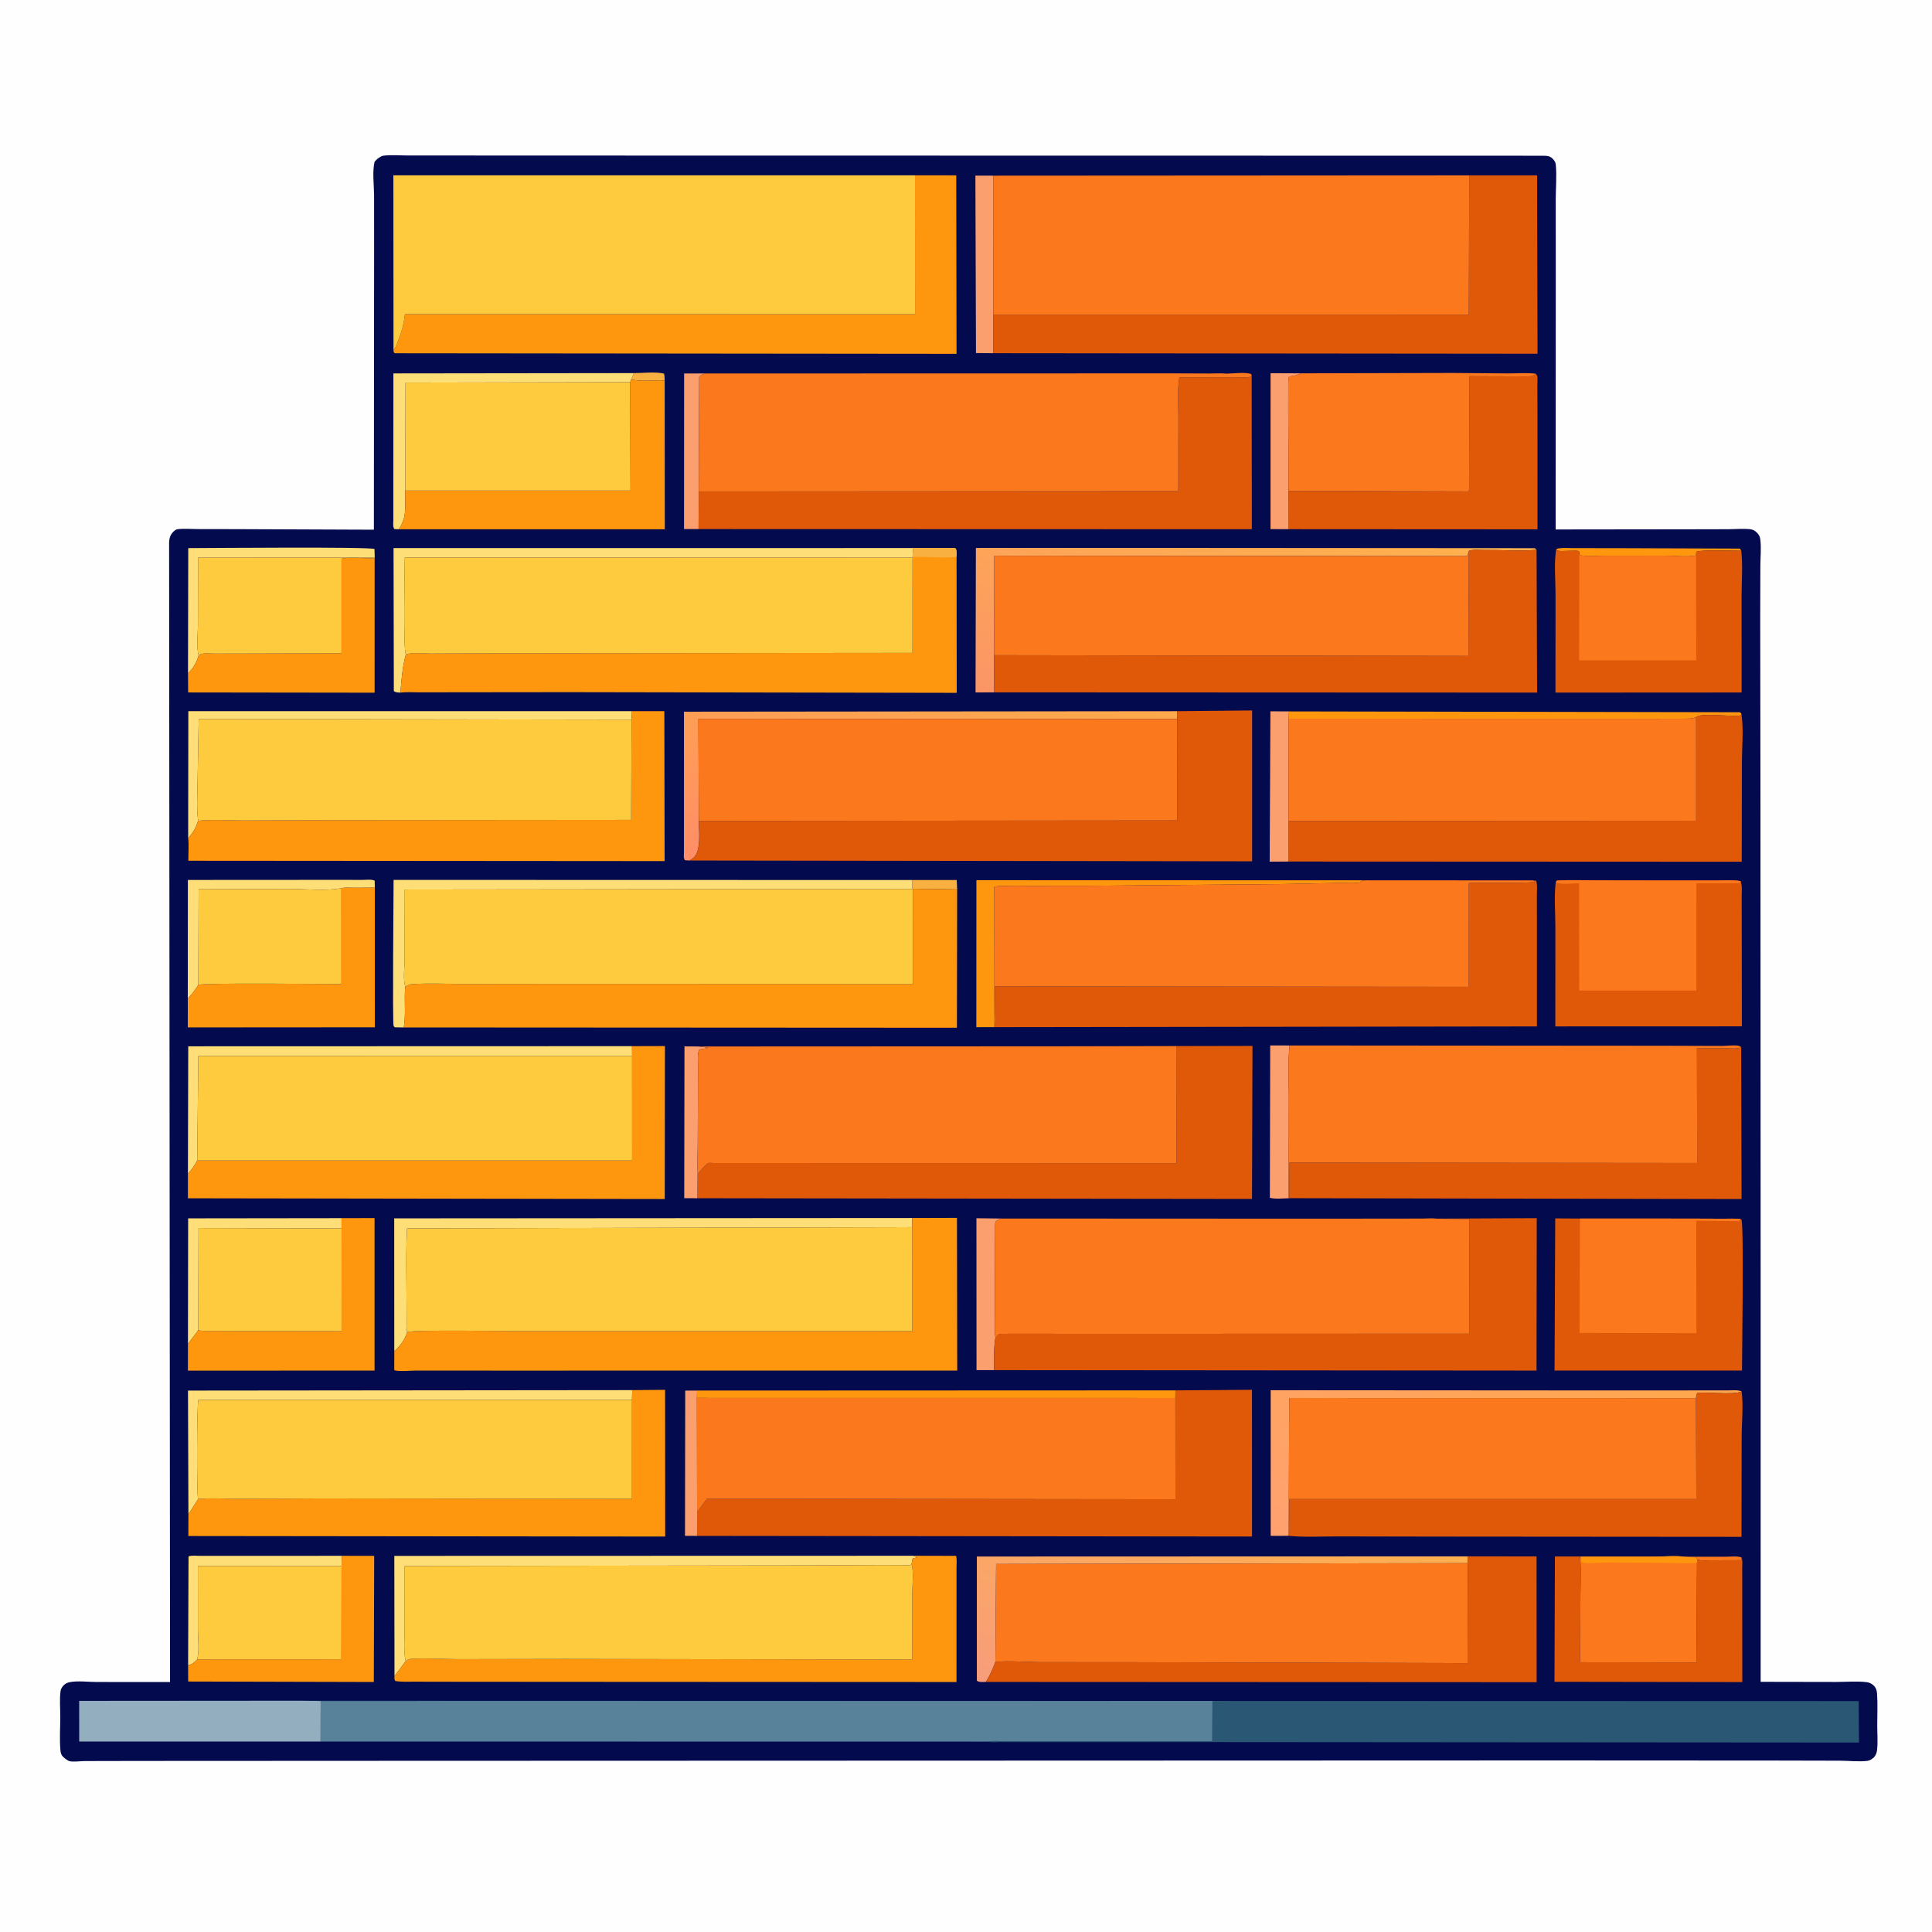 <svg version="1.1" xmlns="http://www.w3.org/2000/svg" style="display: block;" viewBox="0 0 2048 2048" width="1024" height="1024">
<defs>
	<linearGradient id="Gradient1" gradientUnits="userSpaceOnUse" x1="994.351" y1="712.137" x2="952.81" y2="949.516">
		<stop class="stop0" offset="0" stop-opacity="1" stop-color="rgb(254,169,75)"/>
		<stop class="stop1" offset="1" stop-opacity="1" stop-color="rgb(255,141,103)"/>
	</linearGradient>
	<linearGradient id="Gradient2" gradientUnits="userSpaceOnUse" x1="1313.84" y1="1585.76" x2="1245.42" y2="1836.58">
		<stop class="stop0" offset="0" stop-opacity="1" stop-color="rgb(255,176,79)"/>
		<stop class="stop1" offset="1" stop-opacity="1" stop-color="rgb(247,157,123)"/>
	</linearGradient>
	<linearGradient id="Gradient3" gradientUnits="userSpaceOnUse" x1="1626.28" y1="1380.26" x2="1455.82" y2="1685.63">
		<stop class="stop0" offset="0" stop-opacity="1" stop-color="rgb(254,167,77)"/>
		<stop class="stop1" offset="1" stop-opacity="1" stop-color="rgb(255,161,112)"/>
	</linearGradient>
	<linearGradient id="Gradient4" gradientUnits="userSpaceOnUse" x1="1309.65" y1="523.643" x2="1248.04" y2="781.64">
		<stop class="stop0" offset="0" stop-opacity="1" stop-color="rgb(255,177,77)"/>
		<stop class="stop1" offset="1" stop-opacity="1" stop-color="rgb(251,149,102)"/>
	</linearGradient>
</defs>
<path transform="translate(0,0)" fill="rgb(254,254,254)" d="M -0 -0 L 2048 0 L 2048 2048 L -0 2048 L -0 -0 z"/>
<path transform="translate(0,0)" fill="rgb(3,10,78)" d="M 404.634 165.5 C 405.595 165.214 405.896 165.09 407.019 164.964 C 415.275 164.033 424.405 164.826 432.772 164.828 L 487.419 164.844 L 664.657 164.907 L 1254.68 165.003 L 1511.42 165.039 L 1595.33 165.024 L 1637.88 165.125 C 1640.42 165.249 1642.74 165.578 1644.78 167.262 C 1647.11 169.191 1648.87 171.462 1649.18 174.5 C 1650.37 186.473 1649.16 199.636 1649.14 211.751 L 1649.18 290.374 L 1649.06 561.254 L 1792.38 561.081 L 1832.78 560.991 C 1840.16 560.936 1848.21 560.195 1855.5 561.029 C 1858.17 561.335 1860.28 562.572 1862.2 564.421 C 1864.29 566.42 1865.58 568.626 1865.96 571.5 C 1867.15 580.364 1866.1 590.533 1866.06 599.569 L 1865.91 654.639 L 1866.15 835.626 L 1866.36 1375.04 L 1866.37 1782.8 L 1946.13 1782.94 C 1956.62 1782.97 1968.67 1781.82 1979 1783.2 C 1981.4 1783.52 1983.9 1784.69 1985.72 1786.29 C 1988.37 1788.63 1989.48 1791.53 1989.73 1795 C 1990.55 1806.31 1989.94 1818.11 1989.96 1829.5 C 1989.97 1837.84 1990.7 1846.93 1989.76 1855.19 C 1989.45 1857.94 1988.41 1860.79 1986.47 1862.8 C 1984.7 1864.63 1982.05 1866.29 1979.5 1866.6 C 1970.57 1867.72 1959.9 1866.44 1950.82 1866.42 L 1879.87 1866.26 L 1642.5 1866.14 L 414.737 1866.54 L 148.51 1866.67 L 89.872 1866.79 C 85.506 1866.81 77.522 1867.95 73.476 1866.86 C 72.534 1866.6 70.347 1865.19 69.5 1864.54 C 65.948 1861.83 64.487 1860.03 64.072 1855.5 C 63.01 1843.88 63.899 1831.29 63.907 1819.53 C 63.913 1810.88 63.036 1801.31 64.169 1792.82 C 64.512 1790.25 65.785 1788.19 67.601 1786.39 C 69.368 1784.63 71.206 1783.74 73.629 1783.22 C 81.959 1781.46 93.95 1782.98 102.592 1782.98 L 180.261 1783.04 L 179.26 576 C 179.272 570.691 180.495 566.267 184.77 562.732 C 186.062 561.664 186.87 561.16 188.5 560.956 C 195.043 560.136 202.496 560.838 209.119 560.849 L 250.816 560.921 L 396.327 561.508 L 396.57 267.161 L 396.541 206.951 C 396.453 196.155 394.572 181.823 397.048 171.5 C 399.411 168.619 401.347 167.226 404.634 165.5 z"/>
<path transform="translate(0,0)" fill="rgb(251,120,28)" d="M 1785.48 1650.21 L 1829.47 1650.2 C 1834.18 1650.21 1842.03 1649.22 1846.15 1651 L 1845.46 1653.87 L 1812.89 1653.98 C 1808.65 1653.95 1803.01 1654.64 1799.02 1653.13 L 1797.5 1650.94 L 1785.48 1650.21 z"/>
<path transform="translate(0,0)" fill="rgb(248,177,64)" d="M 671.936 395.507 C 681.292 395.482 695.09 393.85 703.928 396.071 C 704.466 398.562 704.554 400.771 704.6 403.303 C 693.033 402.81 680.395 404.834 669.082 402.209 L 671.936 395.507 z"/>
<path transform="translate(0,0)" fill="rgb(248,177,64)" d="M 966.931 932.872 L 1014.18 932.842 L 1014.61 942.75 L 967.787 942.156 L 967.072 942.297 L 966.931 932.872 z"/>
<path transform="translate(0,0)" fill="rgb(254,151,13)" d="M 1649.7 581.962 C 1655.36 580.21 1662.37 581.058 1668.27 581.054 L 1707.64 581.064 L 1844.33 581.523 C 1844.83 582.282 1845.42 583.049 1845.82 583.861 C 1838.88 583.865 1801.15 582.537 1798.15 585 L 1797.82 589.013 C 1787.42 590.621 1774.78 589.08 1764.09 589.083 L 1701.55 589.099 C 1693.79 589.092 1681.3 590.673 1674.15 588.155 C 1673.98 586.889 1674.34 585.411 1673.62 584.357 C 1672.62 582.901 1654.49 584.81 1651.53 583.77 C 1650.72 583.486 1650.31 582.565 1649.7 581.962 z"/>
<path transform="translate(0,0)" fill="rgb(251,159,110)" d="M 738.888 1628.12 L 726.118 1628.05 L 726.357 1474.1 L 738.91 1474.04 L 738.745 1481.85 L 738.939 1602.89 L 738.888 1628.12 z"/>
<path transform="translate(0,0)" fill="rgb(251,159,110)" d="M 739.373 1270.19 L 725.314 1270.11 L 725.57 1109.21 L 740.442 1109.31 L 751 1110.68 C 747.995 1111.32 744.947 1112.13 741.878 1112.34 L 740.967 1112.96 C 739.197 1117.87 739.913 1123.93 739.903 1129.1 L 739.85 1156.66 L 739.616 1214.21 C 739.574 1224.09 738.94 1234.32 739.558 1244.17 L 739.373 1270.19 z"/>
<path transform="translate(0,0)" fill="rgb(251,159,110)" d="M 740.492 560.843 L 725.1 560.83 L 725.198 395.91 L 747.621 395.904 C 744.895 396.928 743.007 397.184 741.18 399.5 L 740.676 520.983 L 740.492 560.843 z"/>
<path transform="translate(0,0)" fill="rgb(254,222,119)" d="M 199.394 1765.13 L 199.847 1649.89 C 203.131 1648.56 208.104 1649.26 211.65 1649.27 L 238.917 1649.29 L 362.269 1649.23 L 362.061 1659.95 L 209.786 1660.05 L 209.812 1727.93 C 209.806 1736.99 211.55 1750.48 208.945 1759.02 C 206.261 1762.01 203.589 1764.73 199.394 1765.13 z"/>
<path transform="translate(0,0)" fill="rgb(254,222,119)" d="M 199.23 1424.56 L 199.439 1291.49 L 362.022 1291.29 L 362.055 1302.15 L 210.444 1301.78 L 210.145 1410.14 L 199.23 1424.56 z"/>
<path transform="translate(0,0)" fill="rgb(254,222,119)" d="M 199.062 1058.56 L 199.154 932.784 L 349.536 932.694 L 384.292 932.723 C 388.06 932.724 393.704 931.935 397.161 933.5 L 397.336 940.99 L 373.736 941.037 C 369.958 941.051 365.537 940.528 361.929 941.55 L 360.56 941.791 C 343.822 944.524 324.381 942.299 307.301 942.323 L 210.55 942.65 L 210.205 1044.04 C 207.001 1049.37 203.422 1054.12 199.062 1058.56 z"/>
<path transform="translate(0,0)" fill="rgb(251,159,110)" d="M 1053.77 1452.39 L 1035.15 1452.37 L 1035.06 1291.37 L 1061.43 1291.69 C 1059.86 1292.4 1056.23 1293.42 1055.54 1294.98 C 1054.42 1297.46 1054.91 1300.91 1054.89 1303.62 L 1054.78 1323.94 L 1054.65 1387.53 C 1054.69 1397.48 1053.98 1408.38 1055.13 1418.21 C 1053.41 1429.53 1053.53 1440.96 1053.77 1452.39 z"/>
<path transform="translate(0,0)" fill="rgb(251,159,110)" d="M 1366.1 913.253 L 1345.9 913.397 L 1346.68 754.033 L 1366.34 754.124 L 1366.07 761.867 L 1366.01 870.25 L 1366.1 913.253 z"/>
<path transform="translate(0,0)" fill="rgb(251,159,110)" d="M 1366.11 560.954 L 1346.8 560.87 L 1346.84 395.596 L 1379.42 395.736 C 1374.99 397.43 1371.32 398.858 1366.5 399.049 C 1365.24 403.269 1365.62 407.903 1365.59 412.278 L 1365.56 434.958 L 1365.99 520.391 L 1366.11 560.954 z"/>
<path transform="translate(0,0)" fill="rgb(251,159,110)" d="M 1366.03 1270.23 C 1360.11 1270.24 1351.65 1271.32 1346.1 1269.71 L 1346.45 1108.21 L 1367.05 1108.25 C 1364.94 1126.26 1366.31 1145.81 1366.25 1164.06 L 1366.03 1270.23 z"/>
<path transform="translate(0,0)" fill="rgb(254,222,119)" d="M 199.283 713.621 L 199.549 581.019 C 219.516 580.959 393.276 579.458 396.986 582 L 397.24 591.032 L 209.955 591.144 L 209.801 663.315 C 209.79 672.437 208.022 686.211 210.563 694.731 C 208.659 701.509 204.71 709.073 199.283 713.621 z"/>
<path transform="translate(0,0)" fill="rgb(254,151,13)" d="M 1366.34 754.124 L 1844.5 754.99 C 1846.19 756.781 1845.63 755.728 1846.17 758.154 C 1836.74 760.451 1803.19 755.057 1797.98 760.206 C 1793.48 762.154 1788.75 761.776 1783.93 761.831 L 1756.76 761.892 L 1672.54 761.903 L 1366.07 761.867 L 1366.34 754.124 z"/>
<path transform="translate(0,0)" fill="rgb(251,159,110)" d="M 1052.99 374.437 L 1034.58 374.282 L 1033.95 186.16 L 1053.08 186.209 L 1052.95 333.527 L 1052.99 374.437 z"/>
<path transform="translate(0,0)" fill="rgb(254,151,13)" d="M 738.91 1474.04 L 1245.98 1473.84 L 1245.92 1481.91 L 738.745 1481.85 L 738.91 1474.04 z"/>
<path transform="translate(0,0)" fill="rgb(254,222,119)" d="M 422.769 561.034 L 418 560.818 C 416.182 558.367 416.972 553.585 416.969 550.637 L 416.966 521.805 L 417.019 395.82 L 671.936 395.507 L 669.082 402.209 L 667.938 405.127 L 429.868 405.584 L 429.556 520.047 C 429.061 529.605 430.87 543.478 427.306 552.114 L 426.715 553.588 C 425.611 556.286 424.436 558.648 422.769 561.034 z"/>
<path transform="translate(0,0)" fill="rgb(254,151,13)" d="M 1053.87 1088.83 L 1034.95 1088.86 L 1035.03 933.023 L 1449.11 933.15 C 1447.75 933.277 1444.62 933.157 1443.5 933.676 C 1443.25 933.791 1441.7 935.447 1441.5 935.51 C 1439.28 936.225 1434.54 935.514 1432 935.682 L 1362.38 937.113 L 1156.33 938.934 L 1093.23 939.017 C 1080.19 939.036 1066.97 938.588 1053.98 939.679 L 1054.18 1088.26 L 1053.87 1088.83 z"/>
<path transform="translate(0,0)" fill="rgb(254,222,119)" d="M 199.448 888.234 L 199.641 753.866 L 669.883 753.855 L 669.475 762.871 L 210.641 762.141 L 209.421 829.529 C 209.289 842.561 208.259 857.221 210.043 870.081 C 207.806 876.935 204.699 883.201 199.448 888.234 z"/>
<path transform="translate(0,0)" fill="rgb(254,222,119)" d="M 199.729 1605.24 L 199.275 1474.06 L 670.178 1473.59 L 669.909 1483.88 L 210.291 1483.93 C 208.554 1489.86 208.435 1585.65 210.026 1589.09 L 199.729 1605.24 z"/>
<path transform="translate(0,0)" fill="rgb(254,222,119)" d="M 199.203 1244.21 L 199.537 1109.12 L 669.955 1108.98 L 670.019 1119.29 L 210.239 1119.35 L 209.082 1230.19 C 206.317 1235.55 203.335 1239.79 199.203 1244.21 z"/>
<path transform="translate(0,0)" fill="url(#Gradient1)" d="M 731.097 912.193 L 726 911.9 C 724.315 909.487 725.022 905.96 725.022 903.037 L 725.023 876.447 L 725.03 754.419 L 1247.99 753.905 L 1247.97 762.116 L 740.348 762.031 L 740.776 870.222 C 740.795 880.788 743.584 901.36 735.244 909.265 L 731.097 912.193 z"/>
<path transform="translate(0,0)" fill="url(#Gradient2)" d="M 1045.03 1782.91 C 1041.94 1782.87 1037.89 1783.53 1035.5 1781.61 L 1035.5 1649.97 L 1556.09 1649.8 L 1556 1657.01 L 1055.92 1657.89 L 1055.14 1761.71 C 1052.46 1769.14 1049.3 1776.25 1045.03 1782.91 z"/>
<path transform="translate(0,0)" fill="url(#Gradient3)" d="M 1365.79 1628.04 L 1346.97 1628.1 L 1346.97 1473.68 L 1705.39 1473.92 L 1805.41 1473.87 L 1832.4 1473.86 C 1836.86 1473.87 1842.04 1473.17 1846.22 1474.91 C 1838.7 1479.44 1801.06 1474.51 1798.95 1476.93 C 1798.87 1477.02 1798.21 1479.42 1798.2 1479.5 L 1797.82 1482.03 L 1366.6 1481.95 L 1366.11 1627.31 L 1365.79 1628.04 z"/>
<path transform="translate(0,0)" fill="rgb(254,222,119)" d="M 418.178 1776.84 L 417.986 1649.31 L 967.849 1649.17 L 972.273 1650.5 C 970.647 1651.27 969.162 1651.78 967.416 1652.22 L 966.261 1657.99 C 965.674 1658.39 965.199 1659.06 964.5 1659.2 C 962.251 1659.67 958.487 1659.15 956.117 1659.13 L 934.781 1659.04 L 851.386 1659.43 L 428.994 1659.98 L 428.882 1727.34 C 428.914 1737.72 427.6 1750.89 430.049 1760.88 L 418.178 1776.84 z"/>
<path transform="translate(0,0)" fill="rgb(254,222,119)" d="M 417.955 1432.49 L 417.873 1291.5 L 967.021 1291.14 L 966.864 1300.85 L 431.551 1302.12 C 430 1328.96 430.951 1356.34 430.959 1383.24 L 431.048 1402.15 C 431.078 1405.26 430.62 1409.19 431.685 1412.07 C 429.32 1420.01 424.107 1426.97 417.955 1432.49 z"/>
<path transform="translate(0,0)" fill="rgb(254,222,119)" d="M 428.043 1089.13 L 418.5 1088.99 C 418.078 1088.49 417.509 1088.09 417.234 1087.5 C 415.926 1084.69 417.21 947.005 417.222 932.73 L 966.931 932.872 L 967.072 942.297 L 429.044 942.93 L 428.898 1016.81 C 428.89 1025.4 427.133 1038 429.548 1045.91 C 428.273 1060.05 430.429 1075.38 428.043 1089.13 z"/>
<path transform="translate(0,0)" fill="rgb(254,222,119)" d="M 424.45 734.178 C 421.621 733.957 419.726 734.348 417.473 732.5 L 417.171 580.964 L 968.063 580.947 L 967.281 591.131 L 429.092 590.969 C 428.989 601.883 427.314 689.838 430.222 693.808 C 426.381 707.764 425.718 719.96 424.45 734.178 z"/>
<path transform="translate(0,0)" fill="url(#Gradient4)" d="M 1053.91 733.93 L 1034.12 734.014 L 1034.48 580.902 L 1040.18 580.799 L 1242.23 580.814 L 1626.15 581.076 C 1627.56 581.077 1627.86 581.913 1628.84 582.86 C 1610.48 584.316 1591.51 582.886 1573.07 583.025 C 1568.84 583.057 1560.66 582.142 1557 584.041 C 1556.47 586.044 1556.03 587.719 1554.96 589.5 L 1053.99 589.083 L 1053.79 694.562 L 1053.91 733.93 z"/>
<path transform="translate(0,0)" fill="rgb(254,151,13)" d="M 362.269 1649.23 L 396.654 1649.29 L 396.253 1782.98 L 199.468 1782.49 L 199.394 1765.13 C 203.589 1764.73 206.261 1762.01 208.945 1759.02 L 361.922 1758.95 L 362.061 1659.95 L 362.269 1649.23 z"/>
<path transform="translate(0,0)" fill="rgb(147,175,191)" d="M 317.595 1802.83 L 339.951 1803.15 L 339.861 1846.07 L 83.951 1846.1 L 83.924 1803 L 317.595 1802.83 z"/>
<path transform="translate(0,0)" fill="rgb(254,151,13)" d="M 210.563 694.731 C 211.857 693.94 212.965 693.212 214.5 692.974 C 218.699 692.323 223.563 692.874 227.837 692.871 L 256.776 692.817 L 362.029 692.507 L 362.03 592.351 C 366.358 590.211 390.686 591.98 397.119 592.028 L 397.09 734.286 L 199.436 734.026 L 199.283 713.621 C 204.71 709.073 208.659 701.509 210.563 694.731 z"/>
<path transform="translate(0,0)" fill="rgb(254,151,13)" d="M 362.022 1291.29 L 397.054 1291.22 L 397.049 1452.89 L 199.184 1452.92 L 199.23 1424.56 L 210.145 1410.14 C 215.54 1411.24 221.326 1410.84 226.829 1410.87 L 256.772 1410.99 L 362.138 1411.14 L 362.055 1302.15 L 362.022 1291.29 z"/>
<path transform="translate(0,0)" fill="rgb(224,89,9)" d="M 1846.15 1651 C 1847.42 1654.14 1846.82 1658.93 1846.83 1662.34 L 1846.85 1686.17 L 1846.9 1783.07 L 1647.81 1782.77 L 1648.27 1649.92 L 1674.77 1649.92 L 1674.95 1651.49 C 1676.33 1664.28 1675.39 1677.54 1675.32 1690.4 L 1675.01 1762.06 L 1798.25 1762.25 L 1798.85 1656.66 L 1799.02 1653.13 C 1803.01 1654.64 1808.65 1653.95 1812.89 1653.98 L 1845.46 1653.87 L 1846.15 1651 z"/>
<path transform="translate(0,0)" fill="rgb(254,151,13)" d="M 361.929 941.55 C 365.537 940.528 369.958 941.051 373.736 941.037 L 397.336 940.99 L 397.372 1088.98 L 199.085 1089.11 L 199.062 1058.56 C 203.422 1054.12 207.001 1049.37 210.205 1044.04 C 213.676 1041.65 346.688 1043.17 361.951 1043.18 L 361.929 941.55 z"/>
<path transform="translate(0,0)" fill="rgb(251,120,28)" d="M 1675.73 1650.09 L 1753.63 1650.09 C 1763.63 1650.11 1775.73 1648.84 1785.48 1650.21 L 1797.5 1650.94 L 1799.02 1653.13 L 1798.85 1656.66 L 1798.25 1762.25 L 1675.01 1762.06 L 1675.32 1690.4 C 1675.39 1677.54 1676.33 1664.28 1674.95 1651.49 L 1674.77 1649.92 L 1675.73 1650.09 z"/>
<path transform="translate(0,0)" fill="rgb(254,151,13)" d="M 1675.73 1650.09 L 1753.63 1650.09 C 1763.63 1650.11 1775.73 1648.84 1785.48 1650.21 L 1797.5 1650.94 L 1799.02 1653.13 L 1798.85 1656.66 C 1788.9 1657.52 1778.27 1656.79 1768.25 1656.79 L 1702.82 1656.27 C 1696.37 1656.23 1681.9 1658.31 1676.3 1655.86 L 1675.73 1650.09 z"/>
<path transform="translate(0,0)" fill="rgb(254,202,62)" d="M 362.061 1659.95 L 361.922 1758.95 L 208.945 1759.02 C 211.55 1750.48 209.806 1736.99 209.812 1727.93 L 209.786 1660.05 L 362.061 1659.95 z"/>
<path transform="translate(0,0)" fill="rgb(254,202,62)" d="M 210.205 1044.04 L 210.55 942.65 L 307.301 942.323 C 324.381 942.299 343.822 944.524 360.56 941.791 L 361.929 941.55 L 361.951 1043.18 C 346.688 1043.17 213.676 1041.65 210.205 1044.04 z"/>
<path transform="translate(0,0)" fill="rgb(254,202,62)" d="M 210.563 694.731 C 208.022 686.211 209.79 672.437 209.801 663.315 L 209.955 591.144 L 397.24 591.032 L 397.119 592.028 C 390.686 591.98 366.358 590.211 362.03 592.351 L 362.029 692.507 L 256.776 692.817 L 227.837 692.871 C 223.563 692.874 218.699 692.323 214.5 692.974 C 212.965 693.212 211.857 693.94 210.563 694.731 z"/>
<path transform="translate(0,0)" fill="rgb(254,151,13)" d="M 669.082 402.209 C 680.395 404.834 693.033 402.81 704.6 403.303 L 704.716 561.07 L 422.769 561.034 C 424.436 558.648 425.611 556.286 426.715 553.588 L 427.306 552.114 C 430.87 543.478 429.061 529.605 429.556 520.047 L 668.359 520.042 L 667.938 405.127 L 669.082 402.209 z"/>
<path transform="translate(0,0)" fill="rgb(254,202,62)" d="M 210.145 1410.14 L 210.444 1301.78 L 362.055 1302.15 L 362.138 1411.14 L 256.772 1410.99 L 226.829 1410.87 C 221.326 1410.84 215.54 1411.24 210.145 1410.14 z"/>
<path transform="translate(0,0)" fill="rgb(254,151,13)" d="M 967.849 1649.17 L 1013.48 1649.27 C 1014.52 1652.98 1013.95 1657.92 1013.95 1661.8 L 1013.95 1685.53 L 1013.93 1783.01 L 590.929 1782.8 L 471.75 1782.71 L 439.319 1782.64 C 432.608 1782.62 425.622 1783.04 419 1781.95 C 417.857 1780.07 418.005 1778.99 418.178 1776.84 L 430.049 1760.88 C 431.695 1759.57 433.372 1758.69 435.5 1758.54 C 452.043 1757.35 469.605 1758.79 486.235 1758.78 L 598.232 1758.57 L 966.879 1759.19 L 967.027 1689.36 C 967.024 1680.47 968.897 1666.29 966.261 1657.99 L 967.416 1652.22 C 969.162 1651.78 970.647 1651.27 972.273 1650.5 L 967.849 1649.17 z"/>
<path transform="translate(0,0)" fill="rgb(224,89,9)" d="M 1628.08 396.166 C 1628.55 396.958 1629.22 397.665 1629.5 398.542 C 1630.17 400.608 1629.63 405.026 1629.67 407.433 L 1629.79 435.531 L 1629.82 561.1 L 1366.11 560.954 L 1365.99 520.391 L 1556.67 520.947 C 1557.72 518.949 1557.27 516.089 1557.27 513.847 L 1557.33 493.31 L 1557.75 398.804 L 1617.5 398.998 C 1621.74 398.925 1625.06 399.326 1628.08 396.166 z"/>
<path transform="translate(0,0)" fill="rgb(224,89,9)" d="M 1556.09 1649.8 L 1628.84 1649.88 L 1628.9 1783.18 L 1045.03 1782.91 C 1049.3 1776.25 1052.46 1769.14 1055.14 1761.71 C 1069.93 1760.22 1086.3 1761.87 1101.29 1761.94 L 1198.34 1762 L 1556.25 1762.99 L 1556 1657.01 L 1556.09 1649.8 z"/>
<path transform="translate(0,0)" fill="rgb(224,89,9)" d="M 1366.72 1270.14 L 1366.93 1232.41 L 1799.06 1232.85 L 1798.83 1111.14 L 1830.71 1111.22 C 1835.34 1111.23 1841.75 1112.21 1845.76 1110 L 1846.11 1271.04 L 1366.72 1270.14 z"/>
<path transform="translate(0,0)" fill="rgb(254,151,13)" d="M 670.178 1473.59 L 705.016 1473.29 L 705.129 1628.81 L 199.658 1628.26 L 199.729 1605.24 L 210.026 1589.09 C 223.614 1587.58 238.717 1588.86 252.434 1588.84 L 339.201 1588.42 L 669.875 1588.82 L 669.909 1483.88 L 670.178 1473.59 z"/>
<path transform="translate(0,0)" fill="rgb(251,120,28)" d="M 1379.42 395.736 L 1539.79 395.346 L 1598.63 395.842 C 1608.16 395.9 1618.72 394.952 1628.08 396.166 C 1625.06 399.326 1621.74 398.925 1617.5 398.998 L 1557.75 398.804 L 1557.33 493.31 L 1557.27 513.847 C 1557.27 516.089 1557.72 518.949 1556.67 520.947 L 1365.99 520.391 L 1365.56 434.958 L 1365.59 412.278 C 1365.62 407.903 1365.24 403.269 1366.5 399.049 C 1371.32 398.858 1374.99 397.43 1379.42 395.736 z"/>
<path transform="translate(0,0)" fill="rgb(254,151,13)" d="M 669.955 1108.98 L 704.859 1108.88 L 704.674 1271 L 199.207 1270.24 L 199.203 1244.21 C 203.335 1239.79 206.317 1235.55 209.082 1230.19 L 670.058 1230.17 L 670.019 1119.29 L 669.955 1108.98 z"/>
<path transform="translate(0,0)" fill="rgb(224,89,9)" d="M 1846.22 1474.91 C 1848.19 1490.17 1846.29 1507.43 1846.23 1522.95 L 1846.06 1629.1 L 1520.17 1628.85 L 1418.4 1628.66 C 1401.2 1628.6 1382.86 1629.76 1365.79 1628.04 L 1366.11 1627.31 C 1367.43 1623.73 1366.95 1618.64 1366.95 1614.85 L 1366.84 1589.09 L 1798.15 1589.07 L 1797.82 1482.03 L 1798.2 1479.5 C 1798.21 1479.42 1798.87 1477.02 1798.95 1476.93 C 1801.06 1474.51 1838.7 1479.44 1846.22 1474.91 z"/>
<path transform="translate(0,0)" fill="rgb(254,151,13)" d="M 669.883 753.855 L 704.232 753.858 L 704.519 912.814 L 199.65 912.438 C 199.589 904.658 200.379 895.889 199.448 888.234 C 204.699 883.201 207.806 876.935 210.043 870.081 C 225.218 868.433 241.912 869.752 257.283 869.754 L 346.464 869.411 L 669.043 869.131 L 669.475 762.871 L 669.883 753.855 z"/>
<path transform="translate(0,0)" fill="rgb(224,89,9)" d="M 1846.17 758.154 C 1848.36 774.133 1846.51 792.513 1846.47 808.705 L 1846.31 913.475 L 1366.1 913.253 L 1366.01 870.25 L 1798 870.009 L 1797.98 760.206 C 1803.19 755.057 1836.74 760.451 1846.17 758.154 z"/>
<path transform="translate(0,0)" fill="rgb(254,202,62)" d="M 429.556 520.047 L 429.868 405.584 L 667.938 405.127 L 668.359 520.042 L 429.556 520.047 z"/>
<path transform="translate(0,0)" fill="rgb(224,89,9)" d="M 1845.82 583.861 C 1847.57 599.132 1846.13 616.33 1846.14 631.815 L 1846.2 734.068 L 1648.85 734.182 L 1648.93 629.874 C 1648.95 614.791 1647.09 596.614 1649.7 581.962 C 1650.31 582.565 1650.72 583.486 1651.53 583.77 C 1654.49 584.81 1672.62 582.901 1673.62 584.357 C 1674.34 585.411 1673.98 586.889 1674.15 588.155 C 1681.3 590.673 1693.79 589.092 1701.55 589.099 L 1764.09 589.083 C 1774.78 589.08 1787.42 590.621 1797.82 589.013 L 1798.15 585 C 1801.15 582.537 1838.88 583.865 1845.82 583.861 z"/>
<path transform="translate(0,0)" fill="rgb(251,120,28)" d="M 1674.15 588.155 C 1681.3 590.673 1693.79 589.092 1701.55 589.099 L 1764.09 589.083 C 1774.78 589.08 1787.42 590.621 1797.82 589.013 L 1798.07 699.971 L 1673.96 699.971 L 1674.15 588.155 z"/>
<path transform="translate(0,0)" fill="rgb(254,151,13)" d="M 968.063 580.947 L 1012.5 580.901 C 1014.77 583.373 1013.99 586.951 1014 590.258 L 1014.18 734.436 L 602.773 733.729 L 480.217 733.856 L 444.507 733.91 C 437.995 733.919 430.897 733.371 424.45 734.178 C 425.718 719.96 426.381 707.764 430.222 693.808 C 436.612 691.24 449.991 692.837 457.068 692.814 L 519.134 692.577 L 967.249 692.109 L 967.295 623.749 C 966.601 621.141 967.043 617.295 967.033 614.545 L 967.281 591.131 L 968.063 580.947 z"/>
<path transform="translate(0,0)" fill="rgb(248,177,64)" d="M 968.063 580.947 L 1012.5 580.901 C 1014.77 583.373 1013.99 586.951 1014 590.258 L 1012.89 590.392 C 997.962 592 982.693 589.502 967.712 590.542 L 967.389 623.674 L 967.295 623.749 C 966.601 621.141 967.043 617.295 967.033 614.545 L 967.281 591.131 L 968.063 580.947 z"/>
<path transform="translate(0,0)" fill="rgb(224,89,9)" d="M 1557 584.041 C 1560.66 582.142 1568.84 583.057 1573.07 583.025 C 1591.51 582.886 1610.48 584.316 1628.84 582.86 L 1629.38 734.177 L 1053.91 733.93 L 1053.79 694.562 L 1556.55 695.323 L 1557 584.041 z"/>
<path transform="translate(0,0)" fill="rgb(254,151,13)" d="M 967.021 1291.14 L 1014.42 1291 L 1014.7 1452.89 L 525.884 1452.91 L 441.107 1452.87 C 436.724 1452.87 420.997 1454.21 417.922 1452.31 L 417.955 1432.49 C 424.107 1426.97 429.32 1420.01 431.685 1412.07 C 435.962 1409.44 538.443 1411.11 556.184 1411.11 L 967.009 1411.07 L 966.864 1300.85 L 967.021 1291.14 z"/>
<path transform="translate(0,0)" fill="rgb(224,89,9)" d="M 1649.17 935.163 L 1650.29 933.446 C 1664.78 932.56 1679.6 933.211 1694.14 933.232 L 1773.84 933.364 L 1818.43 933.361 C 1827.16 933.337 1836.58 932.586 1845.16 933.992 C 1847.1 939.195 1846.21 945.936 1846.24 951.484 L 1846.32 987.789 L 1846.45 1087.97 L 1648.72 1088.04 L 1648.75 981.891 C 1648.79 966.791 1647.18 949.97 1649.17 935.163 z"/>
<path transform="translate(0,0)" fill="rgb(251,120,28)" d="M 1649.17 935.163 L 1650.29 933.446 C 1664.78 932.56 1679.6 933.211 1694.14 933.232 L 1773.84 933.364 L 1818.43 933.361 C 1827.16 933.337 1836.58 932.586 1845.16 933.992 L 1843.89 936.176 L 1798.25 936.263 L 1798.19 1050.04 L 1674.04 1050.04 L 1673.97 936.269 C 1667.66 936.342 1654.46 938.13 1649.17 935.163 z"/>
<path transform="translate(0,0)" fill="rgb(224,89,9)" d="M 1522.83 1291.8 L 1629.02 1291.3 L 1628.78 1452.87 L 1053.77 1452.39 C 1053.53 1440.96 1053.41 1429.53 1055.13 1418.21 C 1056.18 1417.2 1058 1414.89 1059.2 1414.29 C 1060.18 1413.8 1063.35 1413.96 1064.55 1413.92 L 1083.18 1413.88 L 1174.12 1413.96 L 1557.45 1413.81 L 1557.72 1292.22 L 1524.04 1291.9 L 1522.83 1291.8 z"/>
<path transform="translate(0,0)" fill="rgb(254,151,13)" d="M 969.928 185.845 L 1013.67 185.886 L 1013.97 375.086 L 418.291 374.5 C 416.916 372.379 417.273 373.515 417.124 371.123 C 419.298 369.223 420.764 364.618 421.782 361.985 C 425.705 351.841 428.064 343.826 429.264 332.96 L 969.99 333.031 L 969.928 185.845 z"/>
<path transform="translate(0,0)" fill="rgb(41,87,116)" d="M 317.595 1802.83 L 1970.28 1803.26 L 1970.61 1847.15 L 1274.21 1846.65 L 1092.07 1846.71 L 1059.58 1846.59 C 1055.97 1846.57 1050.53 1847.34 1047.24 1846.18 C 1052.91 1844.98 1060.33 1845.84 1066.17 1845.85 L 1108.64 1845.89 L 1285.1 1845.89 L 1285.28 1803.08 L 339.951 1803.15 L 317.595 1802.83 z"/>
<path transform="translate(0,0)" fill="rgb(254,151,13)" d="M 967.787 942.156 L 1014.61 942.75 L 1014.38 1089.44 L 428.043 1089.13 C 430.429 1075.38 428.273 1060.05 429.548 1045.91 L 430.987 1045.13 C 433.045 1043.97 434.543 1043.37 436.942 1043.22 C 455.538 1042.04 474.785 1043.08 493.477 1043.06 L 608.984 1042.93 L 967.849 1043.06 L 967.787 942.156 z"/>
<path transform="translate(0,0)" fill="rgb(224,89,9)" d="M 1845.04 1292.24 L 1846.01 1293.05 C 1848.7 1298.73 1846.62 1433.72 1846.59 1452.82 L 1647.89 1452.81 L 1648.6 1291.53 L 1674.82 1291.7 L 1790.79 1291.75 L 1826.26 1291.89 C 1832.37 1291.93 1839.01 1291.51 1845.04 1292.24 z"/>
<path transform="translate(0,0)" fill="rgb(251,120,28)" d="M 1674.82 1291.7 L 1790.79 1291.75 L 1826.26 1291.89 C 1832.37 1291.93 1839.01 1291.51 1845.04 1292.24 C 1844.41 1293.46 1844.87 1292.67 1843.47 1294.45 L 1798.11 1294.05 L 1798.23 1413.24 L 1674.39 1413 L 1674.82 1291.7 z"/>
<path transform="translate(0,0)" fill="rgb(224,89,9)" d="M 1246.86 1108.88 L 1327.68 1108.71 L 1327.18 1270.93 L 739.373 1270.19 L 739.558 1244.17 L 742.021 1241.52 C 743.799 1239.72 748.816 1233.68 750.836 1232.94 C 751.986 1232.51 754.898 1232.89 756.319 1232.88 L 772.58 1232.87 L 852.612 1232.92 L 1247.09 1233.01 L 1246.86 1108.88 z"/>
<path transform="translate(0,0)" fill="rgb(224,89,9)" d="M 1245.98 1473.84 L 1327.15 1473.26 L 1327.19 1628.77 L 738.888 1628.12 L 738.939 1602.89 L 749.341 1588.72 L 1246.02 1589.28 L 1245.92 1481.91 L 1245.98 1473.84 z"/>
<path transform="translate(0,0)" fill="rgb(224,89,9)" d="M 1624.84 933.256 L 1628.5 933.586 C 1629.83 938.452 1629.15 944.522 1629.15 949.555 L 1629.19 977.957 L 1629.19 1088.05 L 1053.87 1088.83 L 1054.18 1088.26 C 1055.63 1083.95 1054.9 1078 1054.87 1073.41 L 1054.68 1045.57 L 1556.98 1046.08 L 1557 936.108 C 1567.11 935.231 1623.9 936.862 1627.39 934.53 L 1624.84 933.256 z"/>
<path transform="translate(0,0)" fill="rgb(224,89,9)" d="M 1310.07 399.905 C 1315.5 400.006 1321.63 400.779 1326.81 398.998 L 1327 561.004 L 740.492 560.843 L 740.676 520.983 L 1249.05 520.658 L 1249.15 442.146 C 1249.17 428.789 1247.97 414.215 1249.94 401.062 L 1250.11 400.03 L 1310.07 399.905 z"/>
<path transform="translate(0,0)" fill="rgb(224,89,9)" d="M 1247.99 753.905 L 1327.28 753.112 L 1327.29 913.025 L 731.097 912.193 L 735.244 909.265 C 743.584 901.36 740.795 880.788 740.776 870.222 L 1248.02 869.738 L 1247.97 762.116 L 1247.99 753.905 z"/>
<path transform="translate(0,0)" fill="rgb(224,89,9)" d="M 1557.47 185.909 L 1629.39 185.909 L 1629.85 374.983 L 1052.99 374.437 L 1052.95 333.527 L 1556.99 333.555 L 1557.47 185.909 z"/>
<path transform="translate(0,0)" fill="rgb(87,130,153)" d="M 339.951 1803.15 L 1285.28 1803.08 L 1285.1 1845.89 L 1108.64 1845.89 L 1066.17 1845.85 C 1060.33 1845.84 1052.91 1844.98 1047.24 1846.18 L 339.861 1846.07 L 339.951 1803.15 z"/>
<path transform="translate(0,0)" fill="rgb(251,120,28)" d="M 1366.11 1627.31 L 1366.6 1481.95 L 1797.82 1482.03 L 1798.15 1589.07 L 1366.84 1589.09 L 1366.95 1614.85 C 1366.95 1618.64 1367.43 1623.73 1366.11 1627.31 z"/>
<path transform="translate(0,0)" fill="rgb(251,120,28)" d="M 1366.07 761.867 L 1672.54 761.903 L 1756.76 761.892 L 1783.93 761.831 C 1788.75 761.776 1793.48 762.154 1797.98 760.206 L 1798 870.009 L 1366.01 870.25 L 1366.07 761.867 z"/>
<path transform="translate(0,0)" fill="rgb(254,202,62)" d="M 669.909 1483.88 L 669.875 1588.82 L 339.201 1588.42 L 252.434 1588.84 C 238.717 1588.86 223.614 1587.58 210.026 1589.09 C 208.435 1585.65 208.554 1489.86 210.291 1483.93 L 669.909 1483.88 z"/>
<path transform="translate(0,0)" fill="rgb(254,202,62)" d="M 210.043 870.081 C 208.259 857.221 209.289 842.561 209.421 829.529 L 210.641 762.141 L 669.475 762.871 L 669.043 869.131 L 346.464 869.411 L 257.283 869.754 C 241.912 869.752 225.218 868.433 210.043 870.081 z"/>
<path transform="translate(0,0)" fill="rgb(254,202,62)" d="M 209.082 1230.19 L 210.239 1119.35 L 670.019 1119.29 L 670.058 1230.17 L 209.082 1230.19 z"/>
<path transform="translate(0,0)" fill="rgb(251,120,28)" d="M 1055.14 1761.71 L 1055.92 1657.89 L 1556 1657.01 L 1556.25 1762.99 L 1198.34 1762 L 1101.29 1761.94 C 1086.3 1761.87 1069.93 1760.22 1055.14 1761.71 z"/>
<path transform="translate(0,0)" fill="rgb(251,120,28)" d="M 1557 584.041 L 1556.55 695.323 L 1053.79 694.562 L 1053.99 589.083 L 1554.96 589.5 C 1556.03 587.719 1556.47 586.044 1557 584.041 z"/>
<path transform="translate(0,0)" fill="rgb(254,202,62)" d="M 430.049 1760.88 C 427.6 1750.89 428.914 1737.72 428.882 1727.34 L 428.994 1659.98 L 851.386 1659.43 L 934.781 1659.04 L 956.117 1659.13 C 958.487 1659.15 962.251 1659.67 964.5 1659.2 C 965.199 1659.06 965.674 1658.39 966.261 1657.99 C 968.897 1666.29 967.024 1680.47 967.027 1689.36 L 966.879 1759.19 L 598.232 1758.57 L 486.235 1758.78 C 469.605 1758.79 452.043 1757.35 435.5 1758.54 C 433.372 1758.69 431.695 1759.57 430.049 1760.88 z"/>
<path transform="translate(0,0)" fill="rgb(251,120,28)" d="M 1367.05 1108.25 L 1765.33 1108.54 L 1825.28 1108.74 C 1829.89 1108.73 1839.45 1107.5 1843.48 1108.7 C 1844.32 1108.95 1845 1109.57 1845.76 1110 C 1841.75 1112.21 1835.34 1111.23 1830.71 1111.22 L 1798.83 1111.14 L 1799.06 1232.85 L 1366.93 1232.41 L 1366.72 1270.14 L 1366.03 1270.23 L 1366.25 1164.06 C 1366.31 1145.81 1364.94 1126.26 1367.05 1108.25 z"/>
<path transform="translate(0,0)" fill="rgb(254,202,62)" d="M 967.072 942.297 L 967.787 942.156 L 967.849 1043.06 L 608.984 1042.93 L 493.477 1043.06 C 474.785 1043.08 455.538 1042.04 436.942 1043.22 C 434.543 1043.37 433.045 1043.97 430.987 1045.13 L 429.548 1045.91 C 427.133 1038 428.89 1025.4 428.898 1016.81 L 429.044 942.93 L 967.072 942.297 z"/>
<path transform="translate(0,0)" fill="rgb(254,202,62)" d="M 430.222 693.808 C 427.314 689.838 428.989 601.883 429.092 590.969 L 967.281 591.131 L 967.033 614.545 C 967.043 617.295 966.601 621.141 967.295 623.749 L 967.249 692.109 L 519.134 692.577 L 457.068 692.814 C 449.991 692.837 436.612 691.24 430.222 693.808 z"/>
<path transform="translate(0,0)" fill="rgb(251,120,28)" d="M 1245.92 1481.91 L 1246.02 1589.28 L 749.341 1588.72 L 738.939 1602.89 L 738.745 1481.85 L 1245.92 1481.91 z"/>
<path transform="translate(0,0)" fill="rgb(251,120,28)" d="M 740.776 870.222 L 740.348 762.031 L 1247.97 762.116 L 1248.02 869.738 L 740.776 870.222 z"/>
<path transform="translate(0,0)" fill="rgb(251,120,28)" d="M 1449.11 933.15 L 1624.84 933.256 L 1627.39 934.53 C 1623.9 936.862 1567.11 935.231 1557 936.108 L 1556.98 1046.08 L 1054.68 1045.57 L 1054.87 1073.41 C 1054.9 1078 1055.63 1083.95 1054.18 1088.26 L 1053.98 939.679 C 1066.97 938.588 1080.19 939.036 1093.23 939.017 L 1156.33 938.934 L 1362.38 937.113 L 1432 935.682 C 1434.54 935.514 1439.28 936.225 1441.5 935.51 C 1441.7 935.447 1443.25 933.791 1443.5 933.676 C 1444.62 933.157 1447.75 933.277 1449.11 933.15 z"/>
<path transform="translate(0,0)" fill="rgb(254,202,62)" d="M 431.685 1412.07 C 430.62 1409.19 431.078 1405.26 431.048 1402.15 L 430.959 1383.24 C 430.951 1356.34 430 1328.96 431.551 1302.12 L 966.864 1300.85 L 967.009 1411.07 L 556.184 1411.11 C 538.443 1411.11 435.962 1409.44 431.685 1412.07 z"/>
<path transform="translate(0,0)" fill="rgb(251,120,28)" d="M 1061.43 1291.69 L 1384.04 1291.84 L 1480.36 1291.77 L 1508.13 1291.71 C 1512.86 1291.7 1518.17 1291.15 1522.83 1291.8 L 1524.04 1291.9 L 1557.72 1292.22 L 1557.45 1413.81 L 1174.12 1413.96 L 1083.18 1413.88 L 1064.55 1413.92 C 1063.35 1413.96 1060.18 1413.8 1059.2 1414.29 C 1058 1414.89 1056.18 1417.2 1055.13 1418.21 C 1053.98 1408.38 1054.69 1397.48 1054.65 1387.53 L 1054.78 1323.94 L 1054.89 1303.62 C 1054.91 1300.91 1054.42 1297.46 1055.54 1294.98 C 1056.23 1293.42 1059.86 1292.4 1061.43 1291.69 z"/>
<path transform="translate(0,0)" fill="rgb(251,120,28)" d="M 1126.35 1109.13 L 1246.86 1108.88 L 1247.09 1233.01 L 852.612 1232.92 L 772.58 1232.87 L 756.319 1232.88 C 754.898 1232.89 751.986 1232.51 750.836 1232.94 C 748.816 1233.68 743.799 1239.72 742.021 1241.52 L 739.558 1244.17 C 738.94 1234.32 739.574 1224.09 739.616 1214.21 L 739.85 1156.66 L 739.903 1129.1 C 739.913 1123.93 739.197 1117.87 740.967 1112.96 L 741.878 1112.34 C 744.947 1112.13 747.995 1111.32 751 1110.68 L 740.442 1109.31 L 1126.35 1109.13 z"/>
<path transform="translate(0,0)" fill="rgb(251,120,28)" d="M 747.621 395.904 L 1246.45 395.787 L 1282.46 395.935 C 1288.17 395.958 1294.51 395.41 1300.16 396.09 C 1306.18 396.038 1321.88 394.07 1326.52 396.756 L 1326.81 398.998 C 1321.63 400.779 1315.5 400.006 1310.07 399.905 L 1250.11 400.03 L 1249.94 401.062 C 1247.97 414.215 1249.17 428.789 1249.15 442.146 L 1249.05 520.658 L 740.676 520.983 L 741.18 399.5 C 743.007 397.184 744.895 396.928 747.621 395.904 z"/>
<path transform="translate(0,0)" fill="rgb(251,120,28)" d="M 1053.08 186.209 L 1557.47 185.909 L 1556.99 333.555 L 1052.95 333.527 L 1053.08 186.209 z"/>
<path transform="translate(0,0)" fill="rgb(254,202,62)" d="M 417.124 371.123 L 416.991 185.853 L 969.928 185.845 L 969.99 333.031 L 429.264 332.96 C 428.064 343.826 425.705 351.841 421.782 361.985 C 420.764 364.618 419.298 369.223 417.124 371.123 z"/>
</svg>